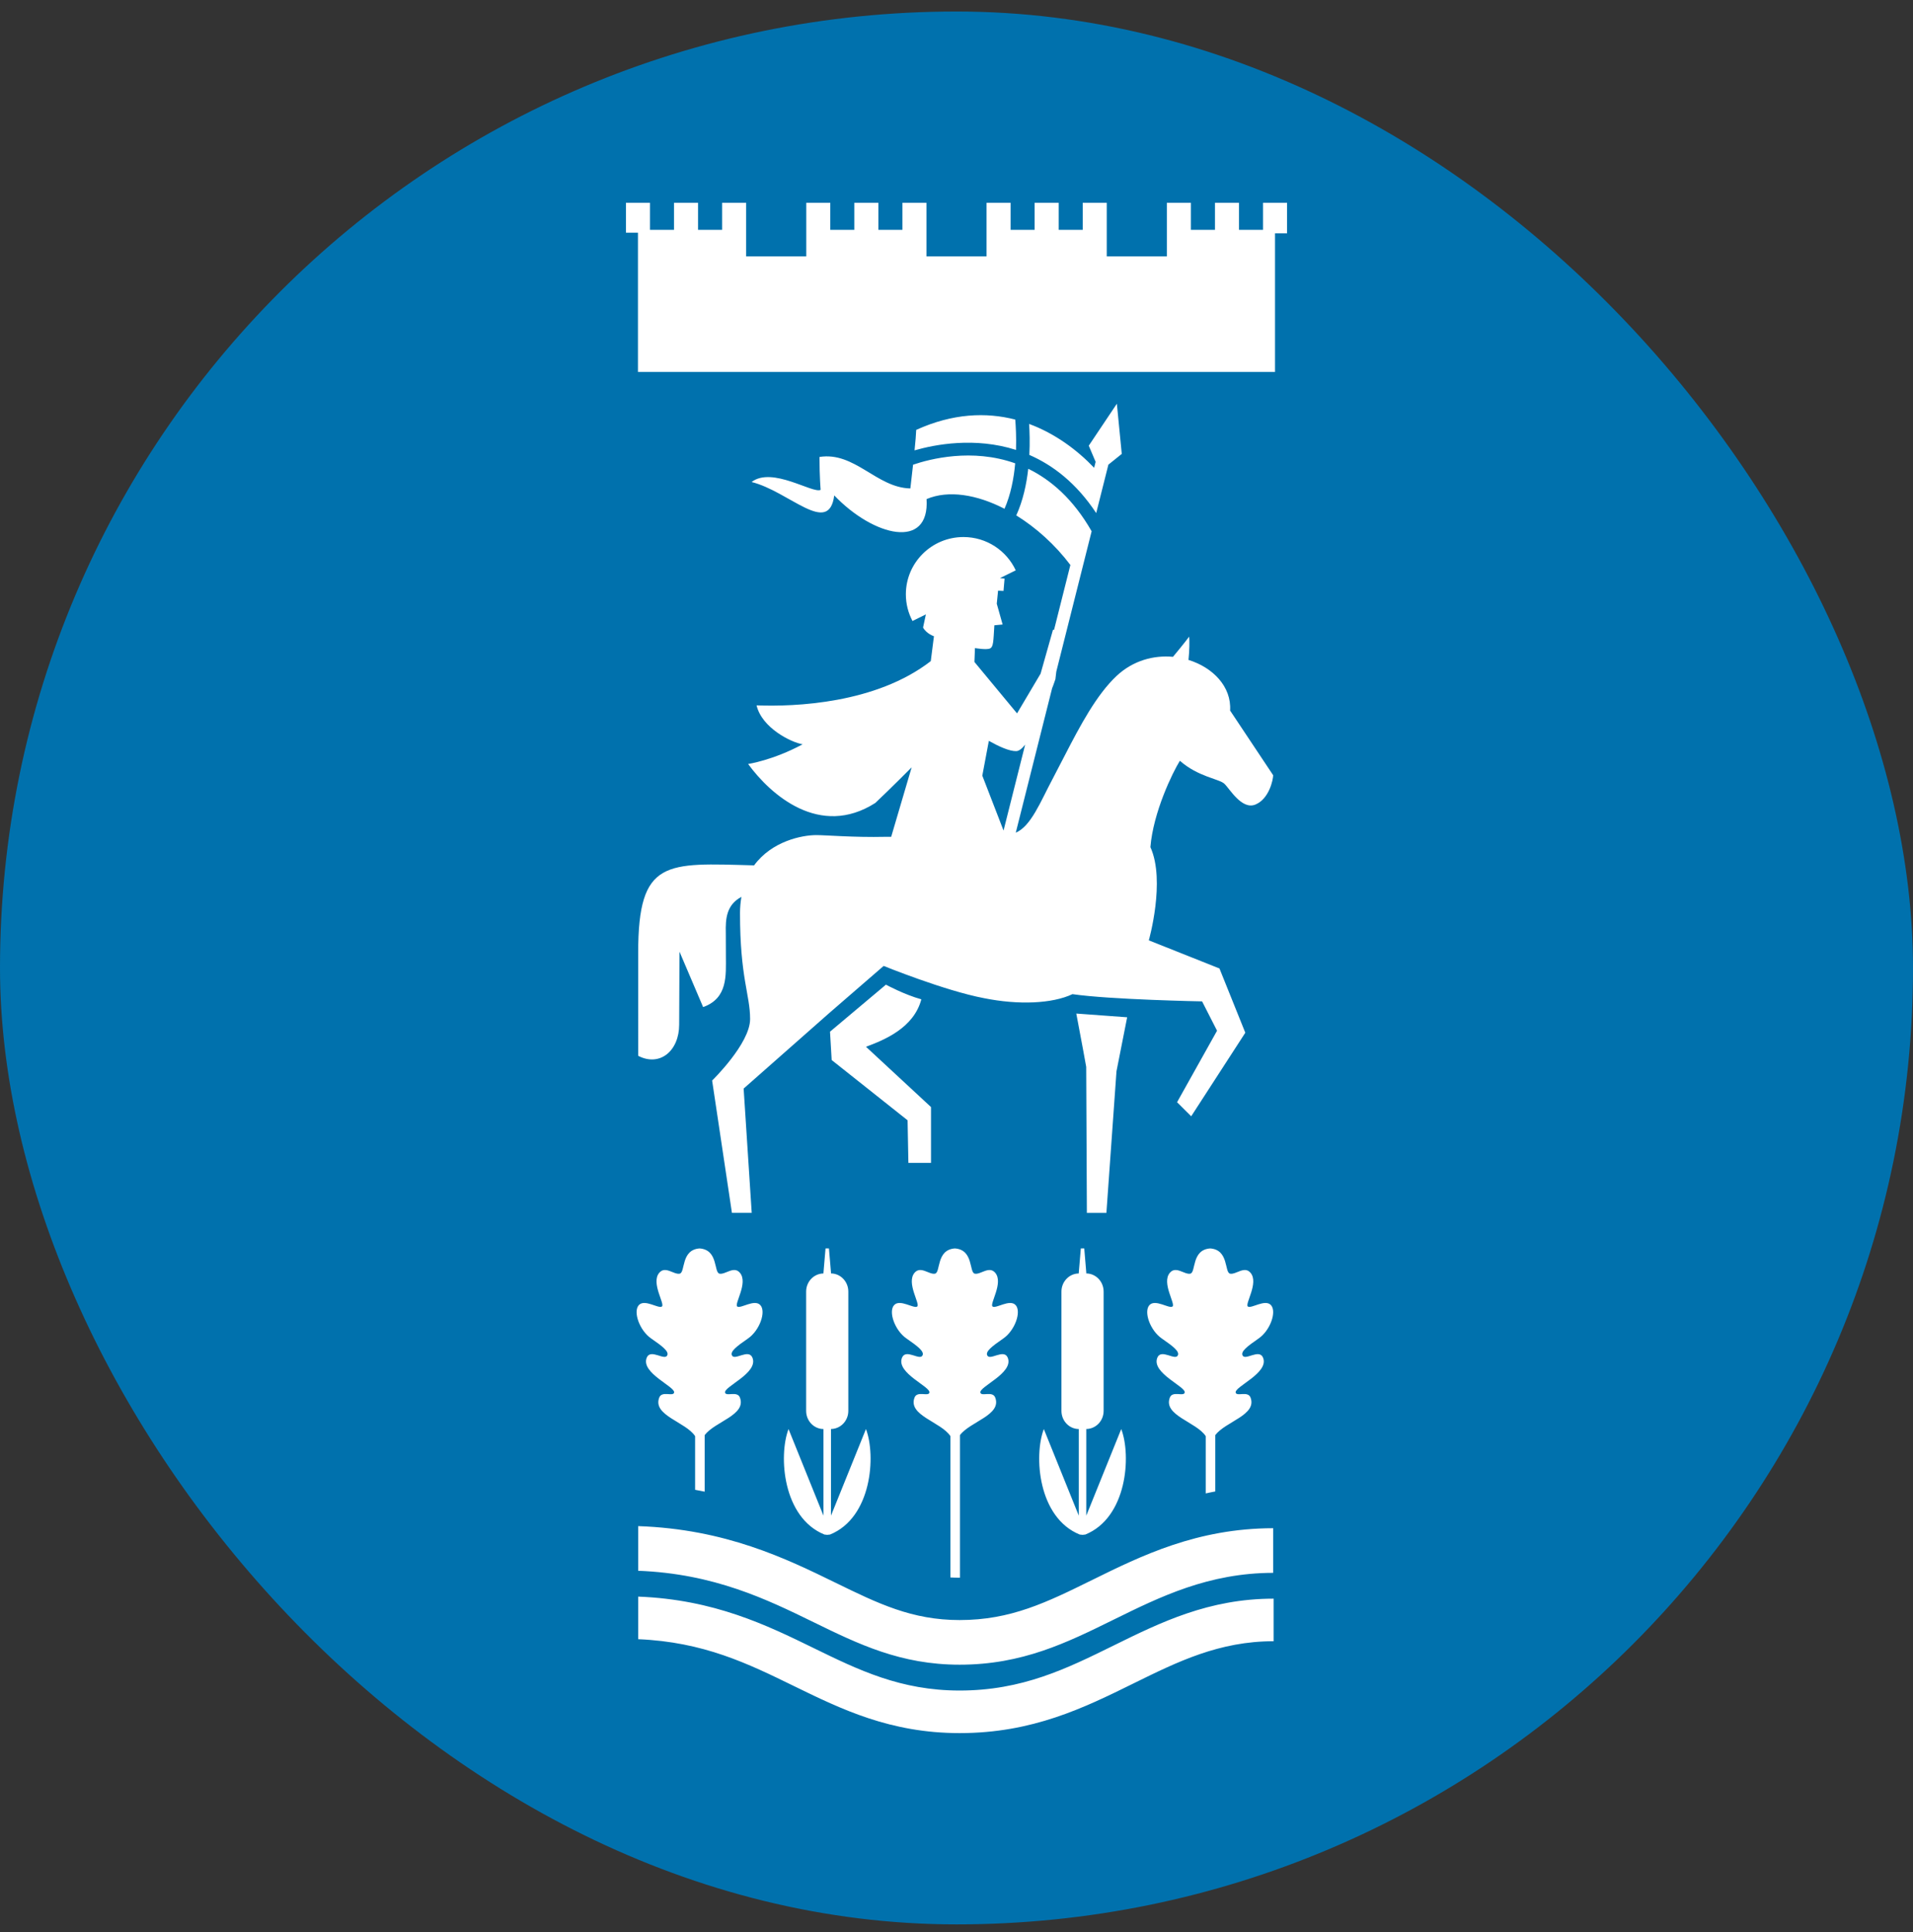 <svg xmlns="http://www.w3.org/2000/svg" version="1.1" xmlns:xlink="http://www.w3.org/1999/xlink" xmlns:svgjs="http://svgjs.dev/svgjs" width="100" height="101"><rect width="100%" height="100%" fill="#333333" stroke="none"/><svg width="100" height="101" viewBox="0 0 100 101" fill="none" xmlns="http://www.w3.org/2000/svg">
<rect y="0.602" width="100" height="100" rx="50" fill="#0071AD"></rect>
<path d="M51.691 38.73C52.201 39.017 52.766 39.278 53.123 39.267C53.266 39.264 53.425 39.135 53.589 38.928L52.459 43.419L51.349 40.549L51.691 38.73ZM64.302 37.146C64.381 35.897 63.403 34.892 62.127 34.499C62.179 34.007 62.184 33.491 62.163 33.282C62.163 33.282 61.871 33.674 61.316 34.337C60.311 34.245 59.227 34.528 58.364 35.34C57.316 36.326 56.464 37.933 55.661 39.492L55.014 40.738C54.39 41.914 53.892 43.196 53.098 43.531L54.999 35.976L55.044 35.866C55.123 35.646 55.17 35.508 55.17 35.508L55.217 35.111L57.064 27.774C56.105 26.095 54.938 25.085 53.75 24.507C53.66 25.317 53.474 26.178 53.124 26.944C54.161 27.586 55.152 28.474 55.953 29.535L55.098 32.932L55.044 32.921L54.396 35.217L53.165 37.294L50.937 34.605L50.965 33.88C50.965 33.88 51.557 33.985 51.746 33.902C51.936 33.817 51.925 33.529 51.979 32.688L52.411 32.647L52.105 31.561L52.173 30.88L52.457 30.893L52.513 30.25L52.275 30.22L53.097 29.816C52.619 28.789 51.576 28.075 50.364 28.075C48.701 28.075 47.353 29.416 47.353 31.07C47.353 31.573 47.479 32.047 47.699 32.464L48.399 32.119L48.252 32.806C48.427 33.132 48.821 33.261 48.821 33.261L48.655 34.562C45.788 36.782 41.556 36.953 39.549 36.874C39.824 38.05 41.344 38.806 41.956 38.911C40.393 39.751 39.107 39.939 39.107 39.939C40.288 41.557 42.857 43.825 45.755 41.977C46.579 41.2 47.656 40.114 47.656 40.114L46.586 43.746C46.448 43.746 46.342 43.746 46.275 43.747C44.629 43.784 43.172 43.657 42.672 43.657C41.926 43.657 40.351 43.969 39.419 45.239C34.809 45.114 33.36 44.893 33.36 49.812C33.36 49.946 33.361 55.06 33.361 55.196C34.497 55.785 35.503 54.932 35.503 53.565C35.503 52.735 35.519 50.704 35.519 49.75L36.755 52.648C38.055 52.184 37.945 50.985 37.945 49.977C37.945 49.92 37.942 48.84 37.941 48.781C37.919 48.012 37.98 47.305 38.756 46.886C38.713 47.149 38.683 47.425 38.683 47.731C38.683 51.132 39.211 51.994 39.211 53.274C39.211 54.555 37.226 56.488 37.226 56.488L38.261 63.406H39.295L38.873 56.908L43.348 52.96L46.192 50.496C46.192 50.496 49.371 51.79 51.442 52.183C53.236 52.544 54.995 52.474 56.063 51.972C58.03 52.26 62.838 52.35 62.838 52.35L63.62 53.883L61.53 57.621L62.269 58.356L65.097 53.988L63.746 50.629L60.053 49.159C60.053 49.159 60.939 46.05 60.136 44.286C60.284 42.459 61.297 40.381 61.677 39.771C62.627 40.611 63.726 40.716 63.999 40.969C64.274 41.221 64.907 42.354 65.625 42.06C66.342 41.766 66.553 40.759 66.553 40.527L64.302 37.146ZM48.162 52.242C47.28 52.001 46.311 51.476 46.311 51.476L43.388 53.934L43.475 55.416L47.443 58.566L47.485 60.792H48.667V57.874L45.269 54.723C46.233 54.362 47.764 53.742 48.162 52.242ZM53.808 23.782C55.045 24.32 56.27 25.259 57.303 26.822L57.797 24.859L57.935 24.309L57.94 24.291L58.639 23.729L58.383 21.105L56.914 23.299L57.273 24.145L57.195 24.455C56.309 23.525 55.157 22.666 53.796 22.162C53.822 22.572 53.841 23.141 53.808 23.782ZM53.111 23.521C53.132 22.849 53.099 22.276 53.071 21.934C51.55 21.542 49.804 21.606 47.894 22.473C47.888 22.69 47.852 23.097 47.807 23.544C48.878 23.236 50.962 22.835 53.111 23.521ZM43.609 25.899C45.676 28.06 48.605 28.76 48.435 26.091C49.577 25.607 51.06 25.851 52.509 26.597C52.835 25.859 52.997 25.01 53.068 24.222C50.807 23.418 48.601 23.996 47.729 24.294C47.657 24.959 47.588 25.534 47.588 25.534C45.827 25.5 44.681 23.598 42.838 23.889C42.838 24.928 42.898 25.607 42.898 25.607C42.495 25.824 40.367 24.371 39.288 25.198C41.254 25.688 43.328 28.052 43.609 25.899ZM56.78 55.773L56.815 63.407H57.836L58.363 56.005L58.921 53.181L56.262 52.986C56.534 54.398 56.78 55.773 56.78 55.773ZM67.28 10.602H66.023V12.017H64.767V10.602H63.511V12.017H62.253V10.602H60.996V12.017V13.403H57.855V12.017V10.602H56.598V12.017H55.342V10.602H54.084V12.017H52.828V10.602H51.571V12.017V13.403H48.429V12.017V10.602H47.173V12.017H45.916V10.602H44.659V12.017H43.402V10.602H42.146V12.017V13.403H39.004V12.017V10.602H37.747V12.017H36.49V10.602H35.233V12.017H33.977V10.602H32.72V12.165H33.348V19.445H35.233H36.49H37.747H39.004H42.146H43.402H44.659H45.916H47.173H48.429H51.571H52.828H54.084H55.342H56.598H57.855H60.996H62.253H63.511H64.767H66.651V12.197H67.28V10.602ZM57.091 82.598C54.716 83.768 52.839 84.693 50.162 84.693C47.671 84.693 45.901 83.828 43.658 82.732C41.091 81.479 37.927 79.937 33.36 79.782V82.116C37.334 82.268 40.088 83.612 42.533 84.806C44.87 85.948 47.078 87.026 50.162 87.026C53.437 87.026 55.762 85.88 58.224 84.667C60.657 83.469 63.174 82.23 66.553 82.224V79.891C62.575 79.896 59.662 81.331 57.091 82.598ZM58.224 86.018C55.762 87.232 53.437 88.377 50.162 88.377C47.078 88.377 44.87 87.299 42.533 86.157C40.087 84.962 37.333 83.619 33.36 83.467V85.693C36.782 85.837 39.084 86.96 41.511 88.147C43.983 89.354 46.538 90.602 50.162 90.602C53.981 90.602 56.661 89.282 59.254 88.005C61.555 86.87 63.729 85.799 66.577 85.799V83.574C63.186 83.574 60.663 84.817 58.224 86.018ZM34.038 69.972C34.648 70.392 34.968 70.648 34.882 70.849C34.749 71.16 34.002 70.483 33.805 70.981C33.485 71.789 35.344 72.502 35.236 72.812C35.165 73.013 34.597 72.701 34.461 73.062C34.104 73.998 35.847 74.332 36.336 75.078V77.883C36.505 77.913 36.671 77.946 36.836 77.98V75.024C37.369 74.314 39.027 73.977 38.679 73.062C38.543 72.701 37.975 73.013 37.904 72.812C37.795 72.502 39.655 71.789 39.335 70.981C39.138 70.483 38.391 71.16 38.258 70.849C38.172 70.648 38.492 70.392 39.102 69.972C39.711 69.552 40.054 68.574 39.749 68.232C39.445 67.89 38.711 68.434 38.54 68.302C38.367 68.17 39.125 67.067 38.679 66.539C38.361 66.16 37.915 66.646 37.611 66.584C37.306 66.522 37.556 65.335 36.572 65.265H36.568C35.584 65.335 35.834 66.522 35.529 66.584C35.225 66.646 34.779 66.16 34.461 66.539C34.015 67.067 34.773 68.17 34.6 68.302C34.429 68.434 33.695 67.89 33.391 68.232C33.086 68.574 33.429 69.552 34.038 69.972ZM60.73 69.972C61.339 70.392 61.659 70.648 61.573 70.849C61.44 71.16 60.693 70.483 60.496 70.981C60.176 71.789 62.036 72.502 61.927 72.812C61.856 73.013 61.288 72.701 61.152 73.062C60.795 73.998 62.538 74.332 63.028 75.078V78.072C63.191 78.034 63.359 78.002 63.527 77.969V75.024C64.06 74.314 65.718 73.977 65.371 73.062C65.234 72.701 64.666 73.013 64.596 72.812C64.487 72.502 66.347 71.789 66.027 70.981C65.829 70.483 65.082 71.16 64.95 70.849C64.864 70.648 65.183 70.392 65.793 69.972C66.402 69.552 66.745 68.574 66.441 68.232C66.137 67.89 65.402 68.434 65.231 68.302C65.059 68.17 65.817 67.067 65.371 66.539C65.052 66.16 64.606 66.646 64.302 66.584C63.998 66.522 64.247 65.335 63.264 65.265H63.259C62.275 65.335 62.525 66.522 62.221 66.584C61.917 66.646 61.471 66.16 61.152 66.539C60.706 67.067 61.464 68.17 61.291 68.302C61.12 68.434 60.386 67.89 60.082 68.232C59.778 68.574 60.12 69.552 60.73 69.972ZM47.384 69.972C47.993 70.392 48.313 70.648 48.227 70.849C48.094 71.16 47.348 70.483 47.15 70.981C46.83 71.789 48.69 72.502 48.581 72.812C48.511 73.013 47.942 72.701 47.806 73.062C47.45 73.998 49.193 74.332 49.682 75.078V82.466C49.84 82.474 50 82.478 50.162 82.478C50.169 82.478 50.174 82.478 50.181 82.478V75.024C50.715 74.314 52.372 73.977 52.025 73.062C51.889 72.701 51.32 73.013 51.25 72.812C51.141 72.502 53.001 71.789 52.681 70.981C52.483 70.483 51.737 71.16 51.604 70.849C51.518 70.648 51.838 70.392 52.447 69.972C53.056 69.552 53.399 68.574 53.095 68.232C52.791 67.89 52.057 68.434 51.886 68.302C51.713 68.17 52.471 67.067 52.025 66.539C51.706 66.16 51.26 66.646 50.956 66.584C50.652 66.522 50.902 65.335 49.918 65.265H49.913C48.929 65.335 49.179 66.522 48.875 66.584C48.571 66.646 48.125 66.16 47.806 66.539C47.36 67.067 48.118 68.17 47.946 68.302C47.774 68.434 47.04 67.89 46.736 68.232C46.432 68.574 46.775 69.552 47.384 69.972ZM45.267 74.707L43.439 79.234V74.704H43.47C43.956 74.682 44.345 74.268 44.345 73.757V67.521C44.345 66.999 43.94 66.576 43.439 66.572V66.528L43.332 65.265H43.154L43.046 66.533V66.574H43.02C42.532 66.593 42.14 67.008 42.14 67.521V73.757C42.14 74.28 42.546 74.703 43.046 74.707V79.234L41.219 74.707C40.686 76.113 40.919 79.338 43.096 80.222L43.242 80.238L43.39 80.222C45.566 79.338 45.8 76.113 45.267 74.707ZM58.612 74.707L56.784 79.234V74.704H56.816C57.302 74.682 57.691 74.268 57.691 73.757V67.521C57.691 66.999 57.286 66.576 56.784 66.572V66.528L56.678 65.265H56.499L56.392 66.533V66.574H56.365C55.878 66.593 55.486 67.008 55.486 67.521V73.757C55.486 74.28 55.891 74.703 56.392 74.707V79.234L54.565 74.707C54.031 76.113 54.265 79.338 56.441 80.222L56.588 80.238L56.735 80.222C58.912 79.338 59.146 76.113 58.612 74.707Z" fill="white"></path>
</svg><style>@media (prefers-color-scheme: light) { :root { filter: none; } }
@media (prefers-color-scheme: dark) { :root { filter: none; } }
</style></svg>